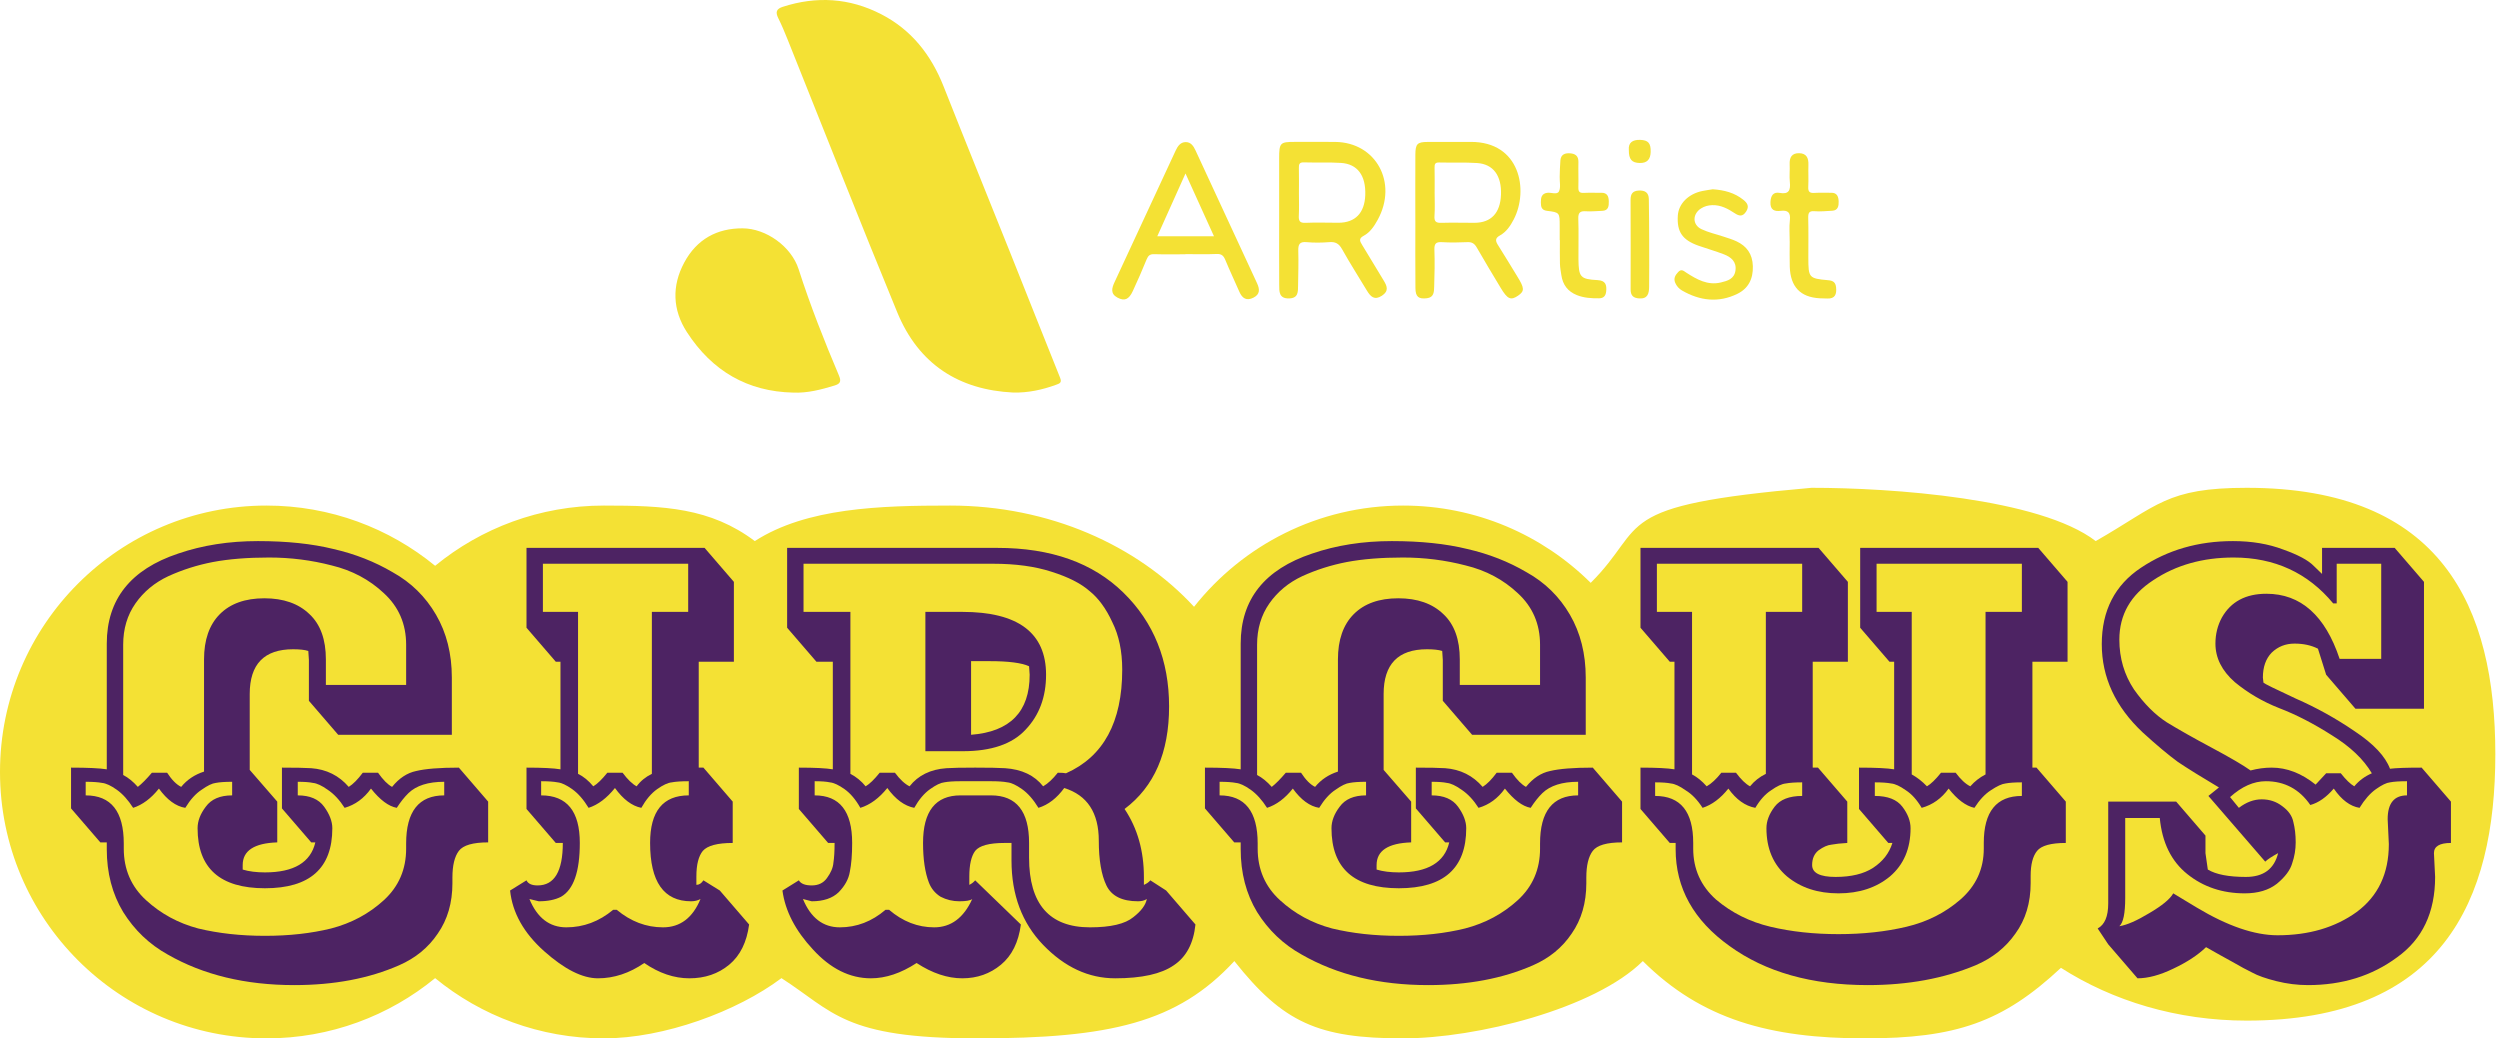 <svg width="443" height="184" viewBox="0 0 443 184" fill="none" xmlns="http://www.w3.org/2000/svg">
<path d="M179.534 69.559C169.97 69.086 162.81 64.608 158.997 55.354C152.385 39.303 146.037 23.134 139.572 7.018C139.057 5.736 138.526 4.454 137.912 3.222C137.378 2.155 137.564 1.576 138.703 1.209C144.694 -0.724 150.524 -0.378 156.162 2.528C161.476 5.267 164.98 9.679 167.213 15.333C171.082 25.126 175.047 34.875 178.959 44.653C181.929 52.08 184.866 59.524 187.851 66.942C188.211 67.838 187.743 67.96 187.132 68.184C184.68 69.083 182.175 69.615 179.531 69.562L179.534 69.559Z" fill="#F4E134"/>
<path d="M140.535 69.568C132.479 69.388 126.188 65.76 121.716 58.848C119.174 54.918 119.022 50.673 121.242 46.532C123.466 42.384 127.063 40.439 131.592 40.461C135.728 40.479 140.215 43.65 141.519 47.711C143.581 54.134 146.05 60.382 148.673 66.569C149.131 67.648 148.817 68.028 147.882 68.314C145.487 69.046 143.08 69.68 140.538 69.568H140.535Z" fill="#F4E134"/>
<path d="M226.666 38.959C226.666 35.331 226.666 31.703 226.666 28.071C226.666 25.311 226.834 25.14 229.42 25.143C231.818 25.143 234.213 25.121 236.611 25.149C243.846 25.233 247.733 32.387 244.128 38.95C243.501 40.092 242.782 41.175 241.649 41.779C240.726 42.27 240.953 42.731 241.373 43.406C242.659 45.485 243.894 47.601 245.174 49.685C245.797 50.7 246.148 51.568 244.874 52.402C243.564 53.261 242.872 52.576 242.227 51.512C240.75 49.063 239.212 46.651 237.815 44.156C237.261 43.163 236.64 42.818 235.564 42.905C234.225 43.011 232.861 43.032 231.524 42.908C230.271 42.79 230.02 43.319 230.056 44.483C230.119 46.502 230.047 48.525 230.02 50.547C230.005 51.711 230.077 52.856 228.392 52.881C226.615 52.906 226.681 51.665 226.675 50.473C226.651 46.636 226.666 42.799 226.666 38.962V38.959ZM230.169 34.136C230.169 35.483 230.223 36.831 230.152 38.172C230.101 39.124 230.286 39.535 231.338 39.485C233.278 39.392 235.226 39.479 237.171 39.473C240.15 39.466 241.811 37.746 241.925 34.565C242.047 31.108 240.561 29.054 237.612 28.868C235.427 28.731 233.227 28.843 231.036 28.774C230.25 28.749 230.143 29.101 230.161 29.782C230.196 31.23 230.172 32.683 230.172 34.13L230.169 34.136Z" fill="#F4E134"/>
<path d="M250.796 39.077C250.796 35.191 250.778 31.304 250.802 27.42C250.814 25.482 251.146 25.161 252.972 25.152C255.516 25.139 258.061 25.161 260.608 25.146C269.375 25.102 270.913 33.719 268.239 38.872C267.643 40.023 266.915 41.103 265.782 41.725C264.84 42.245 265.017 42.761 265.494 43.508C266.648 45.31 267.73 47.162 268.86 48.982C270.143 51.051 270.175 51.584 269.007 52.389C267.712 53.282 267.124 53.021 265.907 50.986C264.49 48.618 263.054 46.262 261.684 43.863C261.277 43.147 260.815 42.87 260.018 42.908C258.522 42.976 257.021 43.001 255.528 42.911C254.509 42.849 254.137 43.116 254.176 44.246C254.254 46.418 254.212 48.599 254.137 50.771C254.107 51.658 254.131 52.694 252.852 52.847C251.383 53.021 250.829 52.62 250.814 51.039C250.775 47.05 250.802 43.06 250.802 39.071H250.796V39.077ZM254.215 34.052C254.215 35.452 254.293 36.855 254.191 38.246C254.11 39.329 254.524 39.513 255.447 39.485C257.392 39.423 259.341 39.488 261.286 39.482C264.232 39.472 265.851 37.742 265.976 34.506C266.105 31.145 264.622 29.079 261.744 28.889C259.508 28.743 257.258 28.852 255.013 28.793C254.308 28.774 254.191 29.073 254.206 29.704C254.242 31.154 254.218 32.605 254.218 34.058L254.215 34.052Z" fill="#F4E134"/>
<path d="M210.055 45.058C208.209 45.058 206.359 45.095 204.513 45.039C203.794 45.017 203.464 45.276 203.188 45.948C202.418 47.843 201.597 49.716 200.736 51.571C200.032 53.093 199.262 53.391 198.03 52.744C196.732 52.062 197.002 51.064 197.5 49.993C201.12 42.207 204.732 34.419 208.349 26.633C208.709 25.858 209.213 25.18 210.115 25.18C211.026 25.18 211.484 25.87 211.847 26.655C215.471 34.496 219.097 42.341 222.742 50.174C223.249 51.266 223.293 52.156 222.098 52.753C220.881 53.36 220.119 52.871 219.604 51.68C218.789 49.803 217.908 47.958 217.128 46.066C216.814 45.304 216.451 44.968 215.597 45.005C213.753 45.086 211.901 45.03 210.055 45.03V45.061V45.058ZM215.117 41.868C213.424 38.134 211.793 34.54 210.07 30.741C208.331 34.611 206.71 38.221 205.07 41.868H215.117Z" fill="#F4E134"/>
<path d="M303.515 33.54C305.547 33.68 307.354 34.15 308.916 35.401C309.62 35.964 310.019 36.552 309.413 37.486C308.82 38.401 308.214 38.329 307.405 37.791C306.188 36.982 304.908 36.3 303.389 36.353C302.676 36.378 302.019 36.552 301.414 36.941C299.879 37.928 299.87 39.832 301.498 40.607C302.744 41.202 304.126 41.497 305.442 41.939C306.194 42.191 306.962 42.412 307.678 42.748C309.5 43.597 310.54 44.973 310.606 47.167C310.672 49.451 309.782 51.125 307.87 52.065C304.531 53.702 301.222 53.309 298.042 51.47C297.517 51.165 297.098 50.699 296.849 50.114C296.516 49.326 296.855 48.76 297.382 48.194C297.955 47.581 298.375 48.035 298.818 48.318C300.694 49.526 302.595 50.608 304.932 50.054C306.125 49.771 307.318 49.429 307.525 47.932C307.744 46.358 306.728 45.555 305.502 45.076C304.021 44.5 302.487 44.074 300.988 43.545C298.105 42.527 297.125 41.083 297.311 38.196C297.448 36.083 299.202 34.334 301.701 33.836C302.337 33.708 302.981 33.624 303.515 33.537V33.54Z" fill="#F4E134"/>
<path d="M317.135 42.77C317.135 41.529 317.024 40.272 317.165 39.045C317.327 37.62 316.793 37.213 315.526 37.362C314.45 37.49 313.652 37.222 313.724 35.806C313.781 34.67 314.216 33.97 315.367 34.182C316.982 34.477 317.312 33.712 317.159 32.243C317.051 31.219 317.18 30.171 317.129 29.137C317.066 27.874 317.528 27.124 318.807 27.146C320.093 27.168 320.495 27.974 320.45 29.206C320.405 30.5 320.495 31.798 320.423 33.09C320.369 34.008 320.705 34.238 321.523 34.182C322.515 34.113 323.516 34.182 324.514 34.16C325.539 34.138 325.782 34.876 325.809 35.682C325.836 36.472 325.71 37.29 324.673 37.343C323.627 37.393 322.575 37.514 321.538 37.427C320.555 37.346 320.396 37.739 320.417 38.647C320.477 40.975 320.435 43.309 320.438 45.639C320.441 49.23 320.516 49.346 323.978 49.657C324.817 49.731 325.263 50.03 325.353 50.908C325.482 52.137 325.174 52.965 323.786 52.896C323.336 52.874 322.887 52.88 322.44 52.856C319.023 52.66 317.27 50.833 317.147 47.276C317.096 45.776 317.138 44.273 317.138 42.77H317.132H317.135Z" fill="#F4E134"/>
<path d="M276.378 42.55V40.064C276.378 37.684 276.384 37.637 274.115 37.357C273.132 37.235 273.051 36.629 273.042 35.851C273.033 35.007 273.174 34.307 274.157 34.167C274.877 34.065 275.911 34.562 276.243 33.921C276.6 33.234 276.351 32.213 276.378 31.339C276.408 30.358 276.414 29.375 276.504 28.398C276.603 27.321 277.37 27.103 278.234 27.169C279.127 27.234 279.723 27.623 279.696 28.712C279.657 30.212 279.729 31.715 279.687 33.215C279.666 33.968 279.915 34.214 280.628 34.18C281.674 34.127 282.723 34.18 283.769 34.161C284.755 34.145 285.055 34.743 285.079 35.642C285.103 36.541 285.016 37.335 283.883 37.363C282.936 37.388 281.986 37.5 281.048 37.438C280.056 37.372 279.63 37.612 279.675 38.77C279.762 41.147 279.678 43.531 279.702 45.914C279.735 49.101 280.02 49.474 283.086 49.636C284.519 49.711 284.735 50.479 284.612 51.656C284.531 52.424 284.162 52.853 283.35 52.86C282.004 52.872 280.685 52.801 279.405 52.287C277.82 51.649 276.921 50.47 276.669 48.746C276.57 48.08 276.441 47.414 276.423 46.745C276.384 45.348 276.411 43.951 276.411 42.553H276.381L276.378 42.55Z" fill="#F4E134"/>
<path d="M292.237 43.357C292.237 45.843 292.261 48.329 292.225 50.816C292.21 51.967 292.009 52.978 290.48 52.882C289.422 52.817 288.943 52.387 288.946 51.279C288.958 45.996 288.961 40.715 288.937 35.431C288.931 34.354 289.296 33.819 290.399 33.766C291.499 33.713 292.15 34.118 292.174 35.285C292.222 37.665 292.219 40.046 292.237 42.426C292.237 42.738 292.237 43.049 292.237 43.36V43.357Z" fill="#F4E134"/>
<path d="M288.627 26.565C288.522 25.27 289.292 24.744 290.632 24.785C292.064 24.831 292.544 25.367 292.499 26.932C292.46 28.242 291.87 28.914 290.557 28.883C289.172 28.849 288.612 28.267 288.63 26.565H288.627Z" fill="#F4E134"/>
<path d="M398.113 180.853C432.732 180.853 442.173 159.717 442.173 133.646C442.173 107.574 432.732 86.439 398.113 86.439C383.885 86.439 382.378 89.586 371.363 95.88C361.439 88.268 335.146 86.439 321.008 86.439C284.816 89.586 292.248 92.946 281.873 103.281C273.342 94.816 261.594 89.586 248.624 89.586C233.609 89.586 220.232 96.596 211.585 107.522C201.498 96.596 185.89 89.586 168.372 89.586C155.974 89.586 142.958 89.954 133.753 95.88C125.864 89.954 117.631 89.586 107.003 89.586C95.657 89.586 85.246 93.589 77.105 100.259C68.964 93.589 58.553 89.586 47.207 89.586C21.136 89.586 0 110.721 0 136.793C0 162.864 21.136 184 47.207 184C58.553 184 68.964 179.997 77.105 173.327C85.246 179.997 95.657 184 107.003 184C117.631 184 130.585 179.253 138.474 173.327C147.679 179.253 149.489 184 173.093 184C196.696 184 208.639 181.23 218.726 170.304C227.373 181.23 233.609 184 248.624 184C261.594 184 282.579 178.77 291.11 170.304C301.485 180.64 313.641 184 330.45 184C346.602 184 354.88 181.139 365.199 171.499C374.381 177.374 385.774 180.853 398.113 180.853Z" fill="#F4E134"/>
<path d="M61.795 139.436C62.556 138.967 63.386 138.131 64.286 136.927H66.985C67.885 138.198 68.715 139.034 69.477 139.436C70.722 137.897 72.141 136.96 73.733 136.626C75.394 136.224 77.92 136.023 81.311 136.023L86.501 142.045V149.27C83.802 149.27 82.072 149.772 81.311 150.776C80.55 151.779 80.169 153.351 80.169 155.492V156.496C80.169 159.975 79.304 162.952 77.574 165.428C75.913 167.903 73.629 169.776 70.722 171.047C65.393 173.389 59.199 174.56 52.14 174.56C43.489 174.56 36.015 172.753 29.718 169.141C26.465 167.334 23.835 164.825 21.828 161.614C19.89 158.403 18.921 154.69 18.921 150.475V149.27H17.779L12.589 143.249V136.023C15.565 136.023 17.675 136.124 18.921 136.325V114.046C18.921 106.218 23.143 100.899 31.586 98.089C35.877 96.617 40.583 95.881 45.704 95.881C50.825 95.881 55.289 96.35 59.096 97.286C62.902 98.156 66.397 99.528 69.58 101.401C72.833 103.207 75.394 105.716 77.262 108.928C79.131 112.139 80.065 115.852 80.065 120.067V130.203H59.926L54.736 124.182V116.956L54.632 115.35C54.009 115.15 53.109 115.049 51.933 115.049C46.811 115.049 44.251 117.692 44.251 122.977V136.425L49.13 142.045V149.27C45.047 149.404 43.005 150.742 43.005 153.285V154.087C44.112 154.422 45.427 154.589 46.95 154.589C52.071 154.589 55.047 152.816 55.877 149.27H55.151L49.96 143.249V136.023C52.313 136.023 54.044 136.057 55.151 136.124C57.85 136.325 60.065 137.428 61.795 139.436ZM24.423 139.436C25.115 138.9 25.946 138.064 26.915 136.927H29.614C30.444 138.198 31.275 139.034 32.105 139.436C33.143 138.164 34.493 137.261 36.154 136.726V116.856C36.154 113.377 37.088 110.7 38.956 108.827C40.825 106.954 43.455 106.017 46.846 106.017C50.237 106.017 52.902 106.954 54.839 108.827C56.777 110.634 57.746 113.31 57.746 116.856V121.372H71.968V114.246C71.968 110.567 70.653 107.523 68.023 105.114C65.463 102.706 62.383 101.066 58.784 100.197C55.185 99.26 51.483 98.792 47.676 98.792C43.87 98.792 40.548 99.059 37.711 99.594C34.943 100.13 32.313 100.966 29.821 102.103C27.399 103.241 25.461 104.846 24.008 106.92C22.555 108.994 21.828 111.436 21.828 114.246V137.328C22.728 137.796 23.593 138.499 24.423 139.436ZM71.968 150.374V149.471C71.968 143.784 74.217 140.941 78.716 140.941V138.532C75.878 138.532 73.767 139.201 72.383 140.539C71.691 141.208 70.999 142.078 70.307 143.149C68.854 142.881 67.331 141.744 65.739 139.737C64.494 141.476 62.937 142.613 61.068 143.149C60.168 141.744 59.165 140.673 58.057 139.937C57.019 139.201 56.154 138.8 55.462 138.733C54.839 138.599 53.94 138.532 52.763 138.532V140.941C54.909 140.941 56.466 141.61 57.435 142.948C58.404 144.286 58.888 145.557 58.888 146.761C58.888 153.853 54.909 157.399 46.95 157.399C38.991 157.399 35.012 153.853 35.012 146.761C35.012 145.49 35.496 144.219 36.465 142.948C37.434 141.61 38.991 140.941 41.136 140.941V138.532C39.891 138.532 38.922 138.599 38.23 138.733C37.607 138.8 36.776 139.201 35.738 139.937C34.7 140.606 33.731 141.677 32.832 143.149C31.171 142.881 29.614 141.744 28.16 139.737C26.776 141.476 25.254 142.613 23.593 143.149C22.693 141.744 21.724 140.673 20.686 139.937C19.648 139.201 18.783 138.8 18.091 138.733C17.399 138.599 16.43 138.532 15.184 138.532V140.941C19.683 140.941 21.932 143.784 21.932 149.471V150.374C21.932 154.054 23.247 157.098 25.877 159.507C28.506 161.915 31.586 163.588 35.116 164.524C38.714 165.394 42.659 165.829 46.95 165.829C51.241 165.829 55.151 165.394 58.68 164.524C62.279 163.588 65.393 161.915 68.023 159.507C70.653 157.098 71.968 154.054 71.968 150.374Z" fill="#4D2363"/>
<path d="M130.044 117.257H123.815V136.023H124.646L129.836 142.045V149.371C127.137 149.371 125.372 149.839 124.542 150.776C123.781 151.712 123.4 153.218 123.4 155.292V156.797C123.884 156.797 124.3 156.529 124.646 155.994L127.552 157.801L132.743 163.822C132.328 166.966 131.151 169.341 129.213 170.947C127.276 172.553 124.923 173.356 122.154 173.356C119.455 173.356 116.791 172.452 114.161 170.646C111.531 172.452 108.797 173.356 105.96 173.356C103.192 173.356 100.008 171.75 96.409 168.539C92.811 165.327 90.804 161.748 90.388 157.801L93.295 155.994C93.572 156.596 94.23 156.897 95.268 156.897C98.243 156.897 99.731 154.388 99.731 149.371H98.486L93.295 143.349V136.023C96.133 136.023 98.14 136.124 99.316 136.325V117.257H98.486L93.295 111.236V97.086H124.853L130.044 103.107V117.257ZM105.129 139.335C105.822 138.934 106.652 138.131 107.621 136.927H110.32C111.22 138.131 112.05 138.934 112.811 139.335C113.503 138.399 114.403 137.663 115.51 137.127V108.426H121.947V99.896H96.202V108.426H102.43V137.127C103.399 137.596 104.299 138.332 105.129 139.335ZM109.282 161.213C111.773 163.287 114.507 164.324 117.483 164.324C120.528 164.324 122.742 162.651 124.127 159.306C123.642 159.573 123.089 159.707 122.466 159.707C117.621 159.707 115.199 156.262 115.199 149.371C115.199 143.751 117.483 140.941 122.05 140.941V138.432C120.736 138.432 119.732 138.499 119.04 138.633C118.348 138.7 117.483 139.101 116.445 139.837C115.407 140.573 114.472 141.677 113.642 143.149C111.981 142.814 110.424 141.643 108.97 139.636C107.517 141.443 105.96 142.613 104.299 143.149C103.399 141.677 102.43 140.573 101.392 139.837C100.354 139.101 99.489 138.7 98.797 138.633C98.105 138.499 97.136 138.432 95.89 138.432V140.941C100.458 140.941 102.742 143.751 102.742 149.371C102.742 154.455 101.635 157.633 99.42 158.904C98.382 159.44 97.067 159.707 95.475 159.707L93.814 159.306C95.198 162.651 97.378 164.324 100.354 164.324C103.399 164.324 106.168 163.287 108.659 161.213H109.282Z" fill="#4D2363"/>
<path d="M179.238 149.371H177.992C175.293 149.371 173.563 149.839 172.802 150.776C172.11 151.712 171.764 153.218 171.764 155.292V156.797C172.179 156.596 172.525 156.329 172.802 155.994L180.899 163.822C180.484 166.966 179.307 169.341 177.37 170.947C175.432 172.553 173.148 173.356 170.518 173.356C167.888 173.356 165.189 172.452 162.421 170.646C159.653 172.452 156.954 173.356 154.324 173.356C150.587 173.356 147.161 171.65 144.047 168.237C140.932 164.892 139.133 161.413 138.649 157.801L141.555 155.994C141.901 156.596 142.663 156.897 143.839 156.897C145.016 156.897 145.915 156.462 146.538 155.593C147.23 154.656 147.611 153.753 147.68 152.883C147.818 152.013 147.888 150.843 147.888 149.371H146.746L141.555 143.349V136.023C144.393 136.023 146.4 136.124 147.576 136.325V117.257H144.67L139.479 111.236V97.086H176.747C186.228 97.086 193.668 99.728 199.066 105.014C204.464 110.299 207.163 117.023 207.163 125.185C207.163 133.347 204.533 139.402 199.273 143.349C201.557 146.761 202.699 150.776 202.699 155.392V156.797C203.184 156.596 203.564 156.329 203.841 155.994L206.644 157.801L211.834 163.822C211.488 167.167 210.208 169.576 207.993 171.047C205.779 172.586 202.319 173.356 197.612 173.356C192.906 173.356 188.65 171.382 184.844 167.435C181.107 163.554 179.238 158.57 179.238 152.482V149.371ZM184.844 139.335C185.674 138.867 186.539 138.064 187.439 136.927C188.131 136.927 188.616 136.96 188.892 137.027C195.536 134.083 198.858 127.962 198.858 118.662C198.858 115.384 198.27 112.574 197.093 110.232C195.986 107.824 194.637 105.984 193.045 104.713C191.522 103.375 189.273 102.237 186.297 101.301C183.391 100.364 179.965 99.896 176.02 99.896H142.386V108.426H150.691V137.127C151.729 137.663 152.628 138.399 153.39 139.335C154.082 138.934 154.912 138.131 155.881 136.927H158.58C159.48 138.131 160.345 138.934 161.175 139.335C162.698 137.395 164.878 136.325 167.715 136.124C168.753 136.057 170.449 136.023 172.802 136.023C175.224 136.023 176.989 136.057 178.096 136.124C181.072 136.325 183.321 137.395 184.844 139.335ZM170.207 138.432C168.961 138.432 167.992 138.499 167.3 138.633C166.677 138.7 165.847 139.101 164.809 139.837C163.771 140.573 162.836 141.677 162.006 143.149C160.276 142.814 158.684 141.643 157.231 139.636C155.777 141.443 154.185 142.613 152.455 143.149C151.625 141.677 150.691 140.573 149.652 139.837C148.614 139.101 147.749 138.7 147.057 138.633C146.434 138.499 145.535 138.432 144.358 138.432V140.941C148.787 140.941 151.002 143.751 151.002 149.371C151.002 151.445 150.864 153.151 150.587 154.489C150.379 155.76 149.722 156.964 148.614 158.102C147.507 159.172 145.915 159.707 143.839 159.707L142.282 159.306C143.666 162.651 145.846 164.324 148.822 164.324C151.798 164.324 154.497 163.287 156.919 161.213H157.542C159.964 163.287 162.629 164.324 165.535 164.324C168.511 164.324 170.76 162.651 172.283 159.306C171.937 159.573 171.176 159.707 169.999 159.707C168.823 159.707 167.715 159.44 166.677 158.904C165.708 158.302 165.016 157.466 164.601 156.396C163.909 154.589 163.563 152.248 163.563 149.371C163.563 143.751 165.778 140.941 170.207 140.941H175.605C180.103 140.941 182.352 143.751 182.352 149.371V151.98C182.352 160.209 185.951 164.324 193.149 164.324C196.817 164.324 199.377 163.721 200.831 162.517C202.215 161.447 203.011 160.376 203.218 159.306C202.803 159.573 202.284 159.707 201.661 159.707C198.824 159.707 196.955 158.771 196.055 156.897C195.156 155.024 194.706 152.381 194.706 148.969C194.706 144.018 192.664 140.907 188.581 139.636C187.266 141.443 185.744 142.613 184.013 143.149C183.114 141.677 182.145 140.573 181.107 139.837C180.069 139.101 179.204 138.7 178.511 138.633C177.819 138.499 176.851 138.432 175.605 138.432H170.207ZM163.978 108.426H170.518C180.415 108.426 185.363 112.139 185.363 119.565C185.363 123.512 184.152 126.757 181.73 129.3C179.377 131.842 175.674 133.113 170.622 133.113H163.978V108.426ZM175.397 117.157H172.075V130.203C178.996 129.668 182.456 126.122 182.456 119.565L182.352 118.06C181.038 117.458 178.719 117.157 175.397 117.157Z" fill="#4D2363"/>
<path d="M262.723 139.436C263.484 138.967 264.315 138.131 265.214 136.927H267.913C268.813 138.198 269.644 139.034 270.405 139.436C271.651 137.897 273.069 136.96 274.661 136.626C276.322 136.224 278.848 136.023 282.239 136.023L287.43 142.045V149.27C284.731 149.27 283 149.772 282.239 150.776C281.478 151.779 281.097 153.351 281.097 155.492V156.496C281.097 159.975 280.232 162.952 278.502 165.428C276.841 167.903 274.557 169.776 271.651 171.047C266.322 173.389 260.128 174.56 253.069 174.56C244.418 174.56 236.944 172.753 230.646 169.141C227.393 167.334 224.763 164.825 222.756 161.614C220.819 158.403 219.85 154.69 219.85 150.475V149.27H218.708L213.517 143.249V136.023C216.493 136.023 218.604 136.124 219.85 136.325V114.046C219.85 106.218 224.071 100.899 232.514 98.089C236.805 96.617 241.511 95.881 246.633 95.881C251.754 95.881 256.218 96.35 260.024 97.286C263.83 98.156 267.325 99.528 270.509 101.401C273.761 103.207 276.322 105.716 278.191 108.928C280.059 112.139 280.993 115.852 280.993 120.067V130.203H260.854L255.664 124.182V116.956L255.56 115.35C254.937 115.15 254.038 115.049 252.861 115.049C247.74 115.049 245.179 117.692 245.179 122.977V136.425L250.058 142.045V149.27C245.975 149.404 243.933 150.742 243.933 153.285V154.087C245.041 154.422 246.356 154.589 247.878 154.589C253 154.589 255.975 152.816 256.806 149.27H256.079L250.889 143.249V136.023C253.242 136.023 254.972 136.057 256.079 136.124C258.778 136.325 260.993 137.428 262.723 139.436ZM225.352 139.436C226.044 138.9 226.874 138.064 227.843 136.927H230.542C231.372 138.198 232.203 139.034 233.033 139.436C234.072 138.164 235.421 137.261 237.082 136.726V116.856C237.082 113.377 238.016 110.7 239.885 108.827C241.753 106.954 244.383 106.017 247.774 106.017C251.166 106.017 253.83 106.954 255.768 108.827C257.706 110.634 258.674 113.31 258.674 116.856V121.372H272.896V114.246C272.896 110.567 271.581 107.523 268.952 105.114C266.391 102.706 263.311 101.066 259.713 100.197C256.114 99.26 252.411 98.792 248.605 98.792C244.799 98.792 241.477 99.059 238.639 99.594C235.871 100.13 233.241 100.966 230.75 102.103C228.327 103.241 226.39 104.846 224.936 106.92C223.483 108.994 222.756 111.436 222.756 114.246V137.328C223.656 137.796 224.521 138.499 225.352 139.436ZM272.896 150.374V149.471C272.896 143.784 275.146 140.941 279.644 140.941V138.532C276.806 138.532 274.696 139.201 273.312 140.539C272.62 141.208 271.927 142.078 271.235 143.149C269.782 142.881 268.26 141.744 266.668 139.737C265.422 141.476 263.865 142.613 261.996 143.149C261.097 141.744 260.093 140.673 258.986 139.937C257.948 139.201 257.083 138.8 256.391 138.733C255.768 138.599 254.868 138.532 253.692 138.532V140.941C255.837 140.941 257.394 141.61 258.363 142.948C259.332 144.286 259.816 145.557 259.816 146.761C259.816 153.853 255.837 157.399 247.878 157.399C239.919 157.399 235.94 153.853 235.94 146.761C235.94 145.49 236.425 144.219 237.393 142.948C238.362 141.61 239.919 140.941 242.065 140.941V138.532C240.819 138.532 239.85 138.599 239.158 138.733C238.535 138.8 237.705 139.201 236.667 139.937C235.629 140.606 234.66 141.677 233.76 143.149C232.099 142.881 230.542 141.744 229.089 139.737C227.705 141.476 226.182 142.613 224.521 143.149C223.621 141.744 222.652 140.673 221.614 139.937C220.576 139.201 219.711 138.8 219.019 138.733C218.327 138.599 217.358 138.532 216.112 138.532V140.941C220.611 140.941 222.86 143.784 222.86 149.471V150.374C222.86 154.054 224.175 157.098 226.805 159.507C229.435 161.915 232.514 163.588 236.044 164.524C239.643 165.394 243.587 165.829 247.878 165.829C252.169 165.829 256.079 165.394 259.609 164.524C263.207 163.588 266.322 161.915 268.952 159.507C271.581 157.098 272.896 154.054 272.896 150.374Z" fill="#4D2363"/>
<path d="M366.371 117.257H360.143V136.023H360.869L366.06 142.045V149.371C363.43 149.371 361.734 149.839 360.973 150.776C360.212 151.712 359.831 153.184 359.831 155.191V156.496C359.831 159.975 358.932 162.952 357.132 165.428C355.402 167.903 353.049 169.776 350.073 171.047C344.467 173.389 338.1 174.56 330.972 174.56C321.006 174.56 312.84 172.252 306.473 167.635C300.106 163.086 296.923 157.366 296.923 150.475V149.371H295.885L290.694 143.349V136.023C293.531 136.023 295.538 136.124 296.715 136.325V117.257H295.885L290.694 111.236V97.086H322.252L327.443 103.107V117.257H321.214V136.023H322.148L327.339 142.045V149.371C326.162 149.438 325.228 149.538 324.536 149.672C323.844 149.739 323.083 150.073 322.252 150.675C321.491 151.277 321.11 152.147 321.11 153.285C321.11 154.69 322.494 155.392 325.263 155.392C328.031 155.392 330.245 154.857 331.906 153.786C333.637 152.649 334.778 151.177 335.332 149.371H334.605L329.415 143.349V136.023C332.391 136.023 334.467 136.124 335.644 136.325V117.257H334.813L329.623 111.236V97.086H361.181L366.371 103.107V117.257ZM313.74 164.223C317.408 165.093 321.422 165.528 325.782 165.528C330.142 165.528 334.156 165.093 337.824 164.223C341.492 163.354 344.675 161.748 347.374 159.406C350.142 156.998 351.526 153.987 351.526 150.374V149.371C351.526 143.818 353.776 141.041 358.274 141.041V138.633C357.028 138.633 356.059 138.7 355.367 138.833C354.745 138.9 353.879 139.302 352.772 140.038C351.734 140.707 350.765 141.744 349.865 143.149C348.343 142.814 346.82 141.677 345.298 139.737C344.052 141.476 342.46 142.613 340.523 143.149C339.692 141.744 338.758 140.707 337.72 140.038C336.682 139.302 335.817 138.9 335.125 138.833C334.432 138.7 333.464 138.633 332.218 138.633V141.041C334.502 141.041 336.128 141.677 337.097 142.948C338.066 144.219 338.55 145.49 338.55 146.761C338.55 150.374 337.339 153.218 334.917 155.292C332.495 157.299 329.45 158.302 325.782 158.302C322.114 158.302 319.069 157.299 316.646 155.292C314.224 153.218 313.013 150.374 313.013 146.761C313.013 145.49 313.498 144.219 314.466 142.948C315.435 141.677 317.062 141.041 319.345 141.041V138.633C318.1 138.633 317.131 138.7 316.439 138.833C315.747 138.9 314.882 139.302 313.844 140.038C312.805 140.707 311.871 141.744 311.041 143.149C309.241 142.814 307.65 141.677 306.265 139.737C304.881 141.476 303.359 142.613 301.698 143.149C300.798 141.744 299.795 140.707 298.687 140.038C297.649 139.302 296.784 138.9 296.092 138.833C295.469 138.7 294.535 138.633 293.289 138.633V141.041C297.788 141.041 300.037 143.818 300.037 149.371V150.374C300.037 153.987 301.386 156.998 304.085 159.406C306.854 161.748 310.072 163.354 313.74 164.223ZM341.457 139.335C342.149 138.934 342.979 138.131 343.948 136.927H346.544C347.443 138.131 348.308 138.934 349.139 139.335C349.9 138.465 350.8 137.763 351.838 137.228V108.426H358.274V99.896H332.529V108.426H338.758V137.228C339.727 137.763 340.626 138.465 341.457 139.335ZM302.424 139.335C303.255 138.867 304.12 138.064 305.02 136.927H307.615C308.515 138.131 309.345 138.934 310.106 139.335C310.868 138.399 311.802 137.663 312.909 137.127V108.426H319.345V99.896H293.601V108.426H299.829V137.228C300.729 137.696 301.594 138.399 302.424 139.335Z" fill="#4D2363"/>
<path d="M431.295 151.177L431.503 155.392C431.503 161.681 429.254 166.431 424.755 169.642C420.326 172.921 415.066 174.56 408.976 174.56C407.108 174.56 405.239 174.326 403.37 173.857C401.502 173.389 400.083 172.887 399.114 172.352C398.145 171.884 396.969 171.248 395.585 170.445C394.27 169.709 393.543 169.308 393.405 169.241L390.913 167.836C389.46 169.241 387.522 170.512 385.1 171.65C382.747 172.787 380.636 173.356 378.768 173.356L373.577 167.334L371.708 164.524C372.954 163.855 373.577 162.383 373.577 160.109V142.045H385.619L390.809 148.066V151.177L391.225 154.087C392.678 154.957 394.927 155.392 397.972 155.392C401.087 155.392 402.99 153.987 403.682 151.177C402.575 151.779 401.813 152.281 401.398 152.682L391.328 141.041L393.197 139.536C390.152 137.729 387.73 136.224 385.93 135.02C384.2 133.749 382.124 132.009 379.702 129.801C374.857 125.252 372.435 120.034 372.435 114.146C372.435 108.192 374.754 103.676 379.39 100.598C384.096 97.454 389.529 95.881 395.689 95.881C399.01 95.881 401.986 96.383 404.616 97.387C407.246 98.323 409.045 99.293 410.014 100.297L411.468 101.702V97.086H424.34L429.53 103.107V125.586H417.385L412.194 119.565L410.741 114.949C409.564 114.347 408.18 114.046 406.589 114.046C404.997 114.046 403.647 114.581 402.54 115.651C401.502 116.722 400.983 118.194 400.983 120.067L401.087 120.97C401.294 121.171 403.197 122.108 406.796 123.78C410.464 125.386 413.959 127.326 417.281 129.601C420.603 131.809 422.679 134.016 423.509 136.224C424.548 136.09 426.416 136.023 429.115 136.023L434.306 142.045V149.371C432.299 149.371 431.295 149.973 431.295 151.177ZM375.549 113.343C375.549 116.621 376.415 119.565 378.145 122.174C379.944 124.717 381.882 126.657 383.958 127.995C386.034 129.266 388.699 130.772 391.951 132.511C395.204 134.251 397.488 135.589 398.803 136.525C400.049 136.191 401.294 136.023 402.54 136.023C405.239 136.023 407.834 137.027 410.326 139.034L412.194 137.027H414.789C415.689 138.164 416.485 138.934 417.177 139.335C418.008 138.332 419.046 137.562 420.291 137.027C418.838 134.552 416.485 132.31 413.232 130.303C409.98 128.229 406.865 126.624 403.889 125.486C400.983 124.349 398.353 122.81 396 120.87C393.716 118.863 392.574 116.588 392.574 114.046C392.574 112.373 392.955 110.834 393.716 109.429C395.308 106.619 397.938 105.214 401.606 105.214C407.696 105.214 412.021 109.061 414.582 116.755H421.952V99.896H414.063V106.92H413.44C408.942 101.501 403.059 98.792 395.792 98.792C390.325 98.792 385.584 100.13 381.57 102.806C377.556 105.415 375.549 108.928 375.549 113.343ZM423.302 149.571L423.094 145.156C423.094 142.346 424.236 140.941 426.52 140.941V138.432C425.205 138.432 424.202 138.499 423.509 138.633C422.887 138.7 422.056 139.101 421.018 139.837C419.98 140.573 419.011 141.677 418.111 143.149C416.45 142.881 414.928 141.744 413.544 139.737C412.229 141.275 410.845 142.245 409.391 142.647C407.454 139.837 404.824 138.432 401.502 138.432C399.356 138.432 397.246 139.369 395.169 141.242L396.727 143.149C398.042 142.145 399.391 141.643 400.775 141.643C402.159 141.643 403.37 142.045 404.409 142.848C405.516 143.65 406.173 144.587 406.381 145.658C406.658 146.728 406.796 147.932 406.796 149.27C406.796 150.542 406.589 151.779 406.173 152.983C405.827 154.188 404.928 155.392 403.474 156.596C402.021 157.734 400.118 158.302 397.765 158.302C393.82 158.302 390.429 157.165 387.591 154.89C384.754 152.616 383.128 149.304 382.712 144.955H376.588V159.105C376.588 161.848 376.242 163.521 375.549 164.123C376.864 163.922 378.629 163.153 380.844 161.815C383.128 160.477 384.546 159.306 385.1 158.302C386.069 158.904 387.453 159.741 389.252 160.811C394.72 164.089 399.495 165.729 403.578 165.729C409.115 165.729 413.786 164.357 417.592 161.614C421.399 158.804 423.302 154.79 423.302 149.571Z" fill="#4D2363"/>
</svg>
